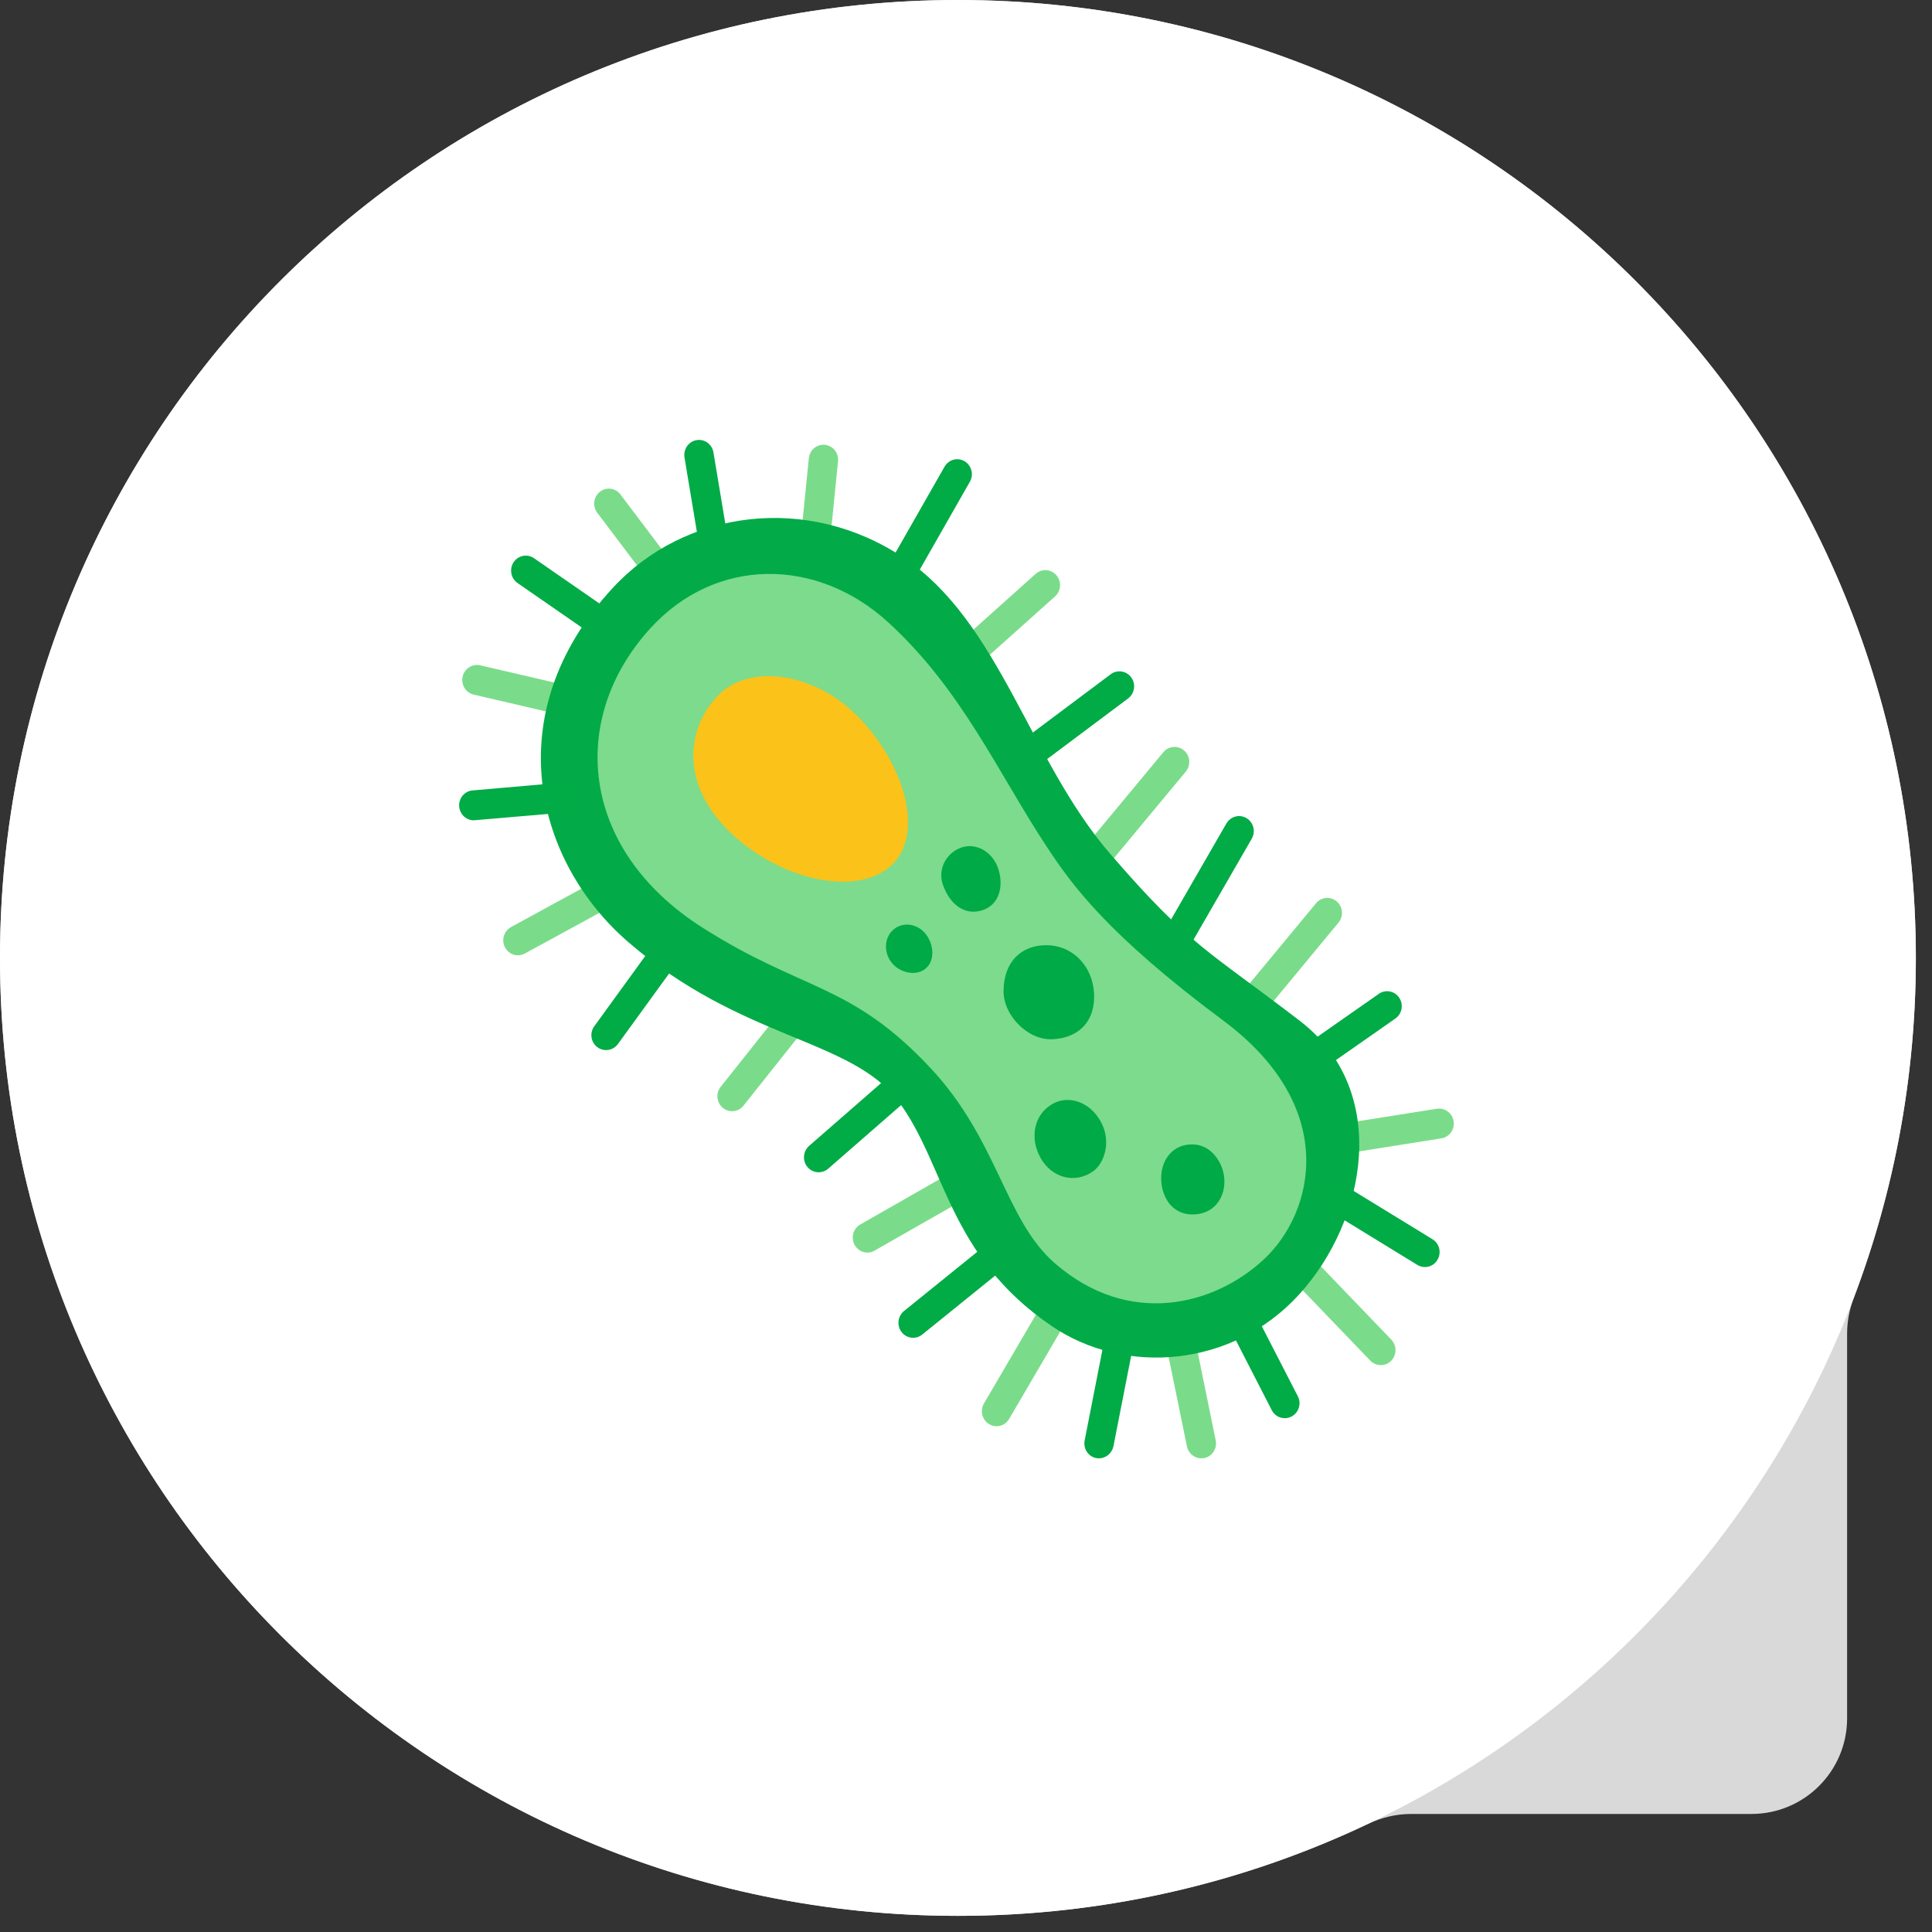 <svg width="101" height="101" viewBox="0 0 101 101" fill="none" xmlns="http://www.w3.org/2000/svg">
<rect x="0" y="0" width="101" height="101" fill="#333333" stroke="none"/>
<path fill-rule="evenodd" clip-rule="evenodd" d="M96.562 69.712C96.562 69.073 96.687 68.441 96.914 67.844C99.009 62.322 100.156 56.334 100.156 50.078C100.156 22.421 77.736 0 50.078 0C22.421 0 0 22.421 0 50.078C0 77.736 22.421 100.156 50.078 100.156C57.747 100.156 65.013 98.433 71.51 95.351C72.216 95.017 72.984 94.829 73.766 94.829H91.562C94.323 94.829 96.562 92.591 96.562 89.829V69.712Z" fill="#D9D9D9"/>
<path d="M100.156 50.078C100.156 77.736 77.736 100.156 50.078 100.156C22.421 100.156 0 77.736 0 50.078C0 22.421 22.421 0 50.078 0C77.736 0 100.156 22.421 100.156 50.078Z" fill="white"/>
<g clip-path="url(#clip0_69_289)">
<path d="M50.616 34.987C50.401 34.987 50.191 34.897 50.038 34.718C49.757 34.392 49.788 33.899 50.108 33.613L54.142 30C54.463 29.714 54.945 29.75 55.226 30.072C55.506 30.399 55.476 30.891 55.156 31.178L51.121 34.79C50.98 34.92 50.796 34.987 50.616 34.987Z" fill="#7ADC8A"/>
<path d="M42.635 28.935C42.608 28.935 42.582 28.935 42.556 28.931C42.135 28.886 41.828 28.501 41.871 28.071L42.284 23.953C42.328 23.524 42.7 23.21 43.126 23.255C43.547 23.3 43.854 23.685 43.81 24.114L43.398 28.233C43.358 28.635 43.02 28.935 42.635 28.935Z" fill="#7ADC8A"/>
<path d="M34.876 31.142C34.648 31.142 34.419 31.039 34.266 30.837L31.222 26.805C30.964 26.46 31.025 25.972 31.363 25.708C31.7 25.444 32.178 25.506 32.437 25.851L35.481 29.884C35.739 30.229 35.678 30.717 35.34 30.981C35.2 31.088 35.038 31.142 34.876 31.142Z" fill="#7ADC8A"/>
<path d="M29.627 37.422C29.57 37.422 29.513 37.422 29.456 37.404L24.764 36.312C24.351 36.218 24.093 35.797 24.185 35.372C24.281 34.951 24.689 34.687 25.106 34.781L29.798 35.873C30.21 35.967 30.469 36.388 30.377 36.813C30.294 37.176 29.978 37.422 29.627 37.422Z" fill="#7ADC8A"/>
<path d="M27.075 49.941C26.803 49.941 26.536 49.789 26.4 49.525C26.198 49.145 26.343 48.67 26.716 48.464L31.491 45.859C31.864 45.653 32.329 45.801 32.531 46.181C32.733 46.562 32.588 47.036 32.215 47.242L27.439 49.847C27.321 49.91 27.198 49.941 27.075 49.941Z" fill="#7ADC8A"/>
<path d="M38.271 58.092C38.1 58.092 37.929 58.034 37.789 57.918C37.46 57.645 37.407 57.152 37.675 56.817L41.214 52.363C41.482 52.027 41.964 51.978 42.293 52.246C42.622 52.52 42.675 53.012 42.407 53.348L38.868 57.801C38.714 57.994 38.495 58.092 38.271 58.092Z" fill="#7ADC8A"/>
<path d="M45.349 65.482C45.081 65.482 44.818 65.339 44.678 65.079C44.471 64.703 44.603 64.224 44.971 64.014L49.826 61.243C50.195 61.033 50.664 61.167 50.87 61.543C51.076 61.919 50.944 62.398 50.576 62.609L45.721 65.379C45.603 65.451 45.476 65.482 45.349 65.482Z" fill="#7ADC8A"/>
<path d="M52.099 74.56C51.968 74.56 51.832 74.524 51.705 74.448C51.341 74.224 51.222 73.745 51.437 73.373L54.731 67.743C54.95 67.371 55.419 67.25 55.783 67.469C56.147 67.693 56.266 68.172 56.051 68.544L52.757 74.175C52.617 74.421 52.362 74.56 52.099 74.56Z" fill="#7ADC8A"/>
<path d="M62.8 76.238C62.445 76.238 62.125 75.983 62.05 75.616L60.813 69.569C60.726 69.144 60.993 68.732 61.41 68.642C61.822 68.553 62.23 68.826 62.318 69.251L63.554 75.298C63.642 75.723 63.375 76.135 62.958 76.225C62.906 76.234 62.853 76.238 62.8 76.238Z" fill="#7ADC8A"/>
<path d="M72.184 71.364C71.987 71.364 71.785 71.287 71.636 71.131L67.518 66.847C67.22 66.538 67.224 66.042 67.527 65.737C67.829 65.433 68.316 65.437 68.614 65.746L72.732 70.03C73.031 70.339 73.026 70.835 72.724 71.14C72.574 71.292 72.382 71.364 72.184 71.364Z" fill="#7ADC8A"/>
<path d="M70.457 60.276C70.085 60.276 69.76 59.999 69.699 59.614C69.633 59.184 69.922 58.786 70.339 58.719L75.115 57.962C75.536 57.9 75.926 58.191 75.992 58.616C76.058 59.045 75.768 59.444 75.352 59.511L70.576 60.267C70.536 60.272 70.497 60.276 70.457 60.276Z" fill="#7ADC8A"/>
<path d="M65.352 53.383C65.177 53.383 65.001 53.321 64.856 53.2C64.532 52.922 64.492 52.426 64.764 52.094L68.799 47.22C69.071 46.889 69.558 46.848 69.882 47.126C70.207 47.404 70.246 47.9 69.974 48.231L65.94 53.106C65.786 53.289 65.571 53.383 65.352 53.383Z" fill="#7ADC8A"/>
<path d="M57.287 45.573C57.111 45.573 56.936 45.51 56.791 45.385C56.467 45.107 56.427 44.61 56.703 44.279L60.817 39.324C61.089 38.993 61.576 38.953 61.9 39.235C62.225 39.512 62.264 40.009 61.988 40.34L57.874 45.295C57.721 45.479 57.502 45.573 57.287 45.573Z" fill="#7ADC8A"/>
<path d="M46.831 31.205C46.699 31.205 46.567 31.169 46.444 31.097C46.076 30.878 45.953 30.399 46.168 30.027L49.379 24.396C49.593 24.025 50.063 23.895 50.427 24.114C50.791 24.334 50.918 24.813 50.703 25.184L47.493 30.815C47.352 31.066 47.094 31.205 46.831 31.205Z" fill="#01AB46"/>
<path d="M53.581 40.363C53.344 40.363 53.111 40.251 52.962 40.04C52.712 39.691 52.787 39.203 53.129 38.944L58.067 35.246C58.409 34.991 58.887 35.067 59.142 35.417C59.392 35.766 59.317 36.254 58.975 36.513L54.037 40.21C53.896 40.313 53.739 40.363 53.581 40.363Z" fill="#01AB46"/>
<path d="M61.483 49.941C61.351 49.941 61.215 49.906 61.093 49.834C60.729 49.615 60.606 49.136 60.821 48.76L64.114 43.048C64.329 42.677 64.799 42.551 65.167 42.771C65.531 42.99 65.654 43.469 65.439 43.845L62.145 49.556C62.001 49.803 61.746 49.941 61.483 49.941Z" fill="#01AB46"/>
<path d="M68.072 56.494C67.826 56.494 67.585 56.373 67.436 56.154C67.195 55.796 67.287 55.308 67.633 55.066L72.08 51.956C72.431 51.709 72.909 51.803 73.146 52.157C73.387 52.515 73.295 53.003 72.948 53.245L68.501 56.355C68.37 56.45 68.221 56.494 68.072 56.494Z" fill="#01AB46"/>
<path d="M67.163 74.139C66.887 74.139 66.619 73.987 66.483 73.718L63.852 68.593C63.654 68.208 63.799 67.738 64.176 67.537C64.554 67.335 65.014 67.483 65.211 67.868L67.847 72.993C68.044 73.378 67.9 73.848 67.523 74.049C67.409 74.108 67.286 74.139 67.163 74.139Z" fill="#01AB46"/>
<path d="M57.453 76.238C57.404 76.238 57.352 76.234 57.303 76.225C56.887 76.14 56.619 75.728 56.703 75.303L57.856 69.421C57.939 68.996 58.347 68.718 58.76 68.808C59.176 68.893 59.444 69.305 59.36 69.73L58.207 75.611C58.128 75.978 57.808 76.238 57.453 76.238Z" fill="#01AB46"/>
<path d="M47.735 69.936C47.507 69.936 47.284 69.833 47.135 69.64C46.871 69.3 46.928 68.808 47.257 68.539L51.621 65.012C51.954 64.744 52.437 64.802 52.7 65.138C52.963 65.478 52.906 65.97 52.577 66.239L48.213 69.766C48.073 69.882 47.906 69.936 47.735 69.936Z" fill="#01AB46"/>
<path d="M42.797 61.284C42.582 61.284 42.363 61.19 42.214 61.011C41.937 60.684 41.977 60.187 42.297 59.905L46.823 55.957C47.143 55.675 47.63 55.715 47.906 56.042C48.182 56.369 48.143 56.866 47.823 57.148L43.297 61.096C43.152 61.221 42.972 61.284 42.797 61.284Z" fill="#01AB46"/>
<path d="M31.683 54.896C31.525 54.896 31.363 54.847 31.227 54.744C30.885 54.484 30.814 53.997 31.069 53.648L34.362 49.109C34.612 48.76 35.095 48.688 35.437 48.948C35.779 49.207 35.849 49.695 35.595 50.044L32.301 54.583C32.148 54.789 31.92 54.896 31.683 54.896Z" fill="#01AB46"/>
<path d="M32.341 33.975C32.192 33.975 32.043 33.931 31.911 33.841L27.056 30.48C26.705 30.238 26.613 29.75 26.85 29.392C27.087 29.034 27.565 28.94 27.916 29.181L32.771 32.543C33.121 32.785 33.214 33.273 32.977 33.631C32.828 33.854 32.587 33.975 32.341 33.975Z" fill="#01AB46"/>
<path d="M37.363 29.526C36.995 29.526 36.67 29.258 36.609 28.872L35.784 23.913C35.714 23.488 35.995 23.081 36.411 23.009C36.832 22.937 37.227 23.224 37.297 23.649L38.122 28.604C38.192 29.029 37.911 29.436 37.495 29.508C37.451 29.521 37.407 29.526 37.363 29.526Z" fill="#01AB46"/>
<path d="M32.013 30.757C25.921 37.395 28.061 45.112 32.837 49.243C38.762 54.368 44.485 54.283 46.954 57.56C49.423 60.836 49.546 65.625 54.98 69.323C58.787 71.914 64.413 71.507 67.904 67.684C71.47 63.781 72.68 57.005 67.966 53.379C63.212 49.722 62.225 49.494 58.024 44.619C53.822 39.745 52.265 32.521 47.244 29.159C42.222 25.797 35.797 26.635 32.013 30.757Z" fill="#02AB47"/>
<path d="M33.99 32.856C29.71 37.56 30.28 44.382 36.705 48.482C41.972 51.844 44.459 51.365 48.643 55.832C52.182 59.614 52.528 63.763 55.147 66.042C59.015 69.403 63.466 68.248 66.053 65.854C68.707 63.396 70.044 57.891 63.953 53.356C57.861 48.822 56.01 46.222 54.734 44.283C52.182 40.421 50.287 36.048 46.419 32.52C42.722 29.15 37.437 29.07 33.99 32.856Z" fill="#7CDB8D"/>
<path d="M57.532 58.611C58.124 59.654 57.738 60.796 57.163 61.217C56.221 61.906 54.997 61.588 54.405 60.545C53.813 59.502 54.037 58.24 55.063 57.689C55.843 57.264 56.94 57.564 57.532 58.611Z" fill="#00AA46"/>
<path d="M63.997 61.548C64.098 62.519 63.545 63.396 62.514 63.481C61.282 63.584 60.703 62.564 60.703 61.592C60.703 60.621 61.322 59.784 62.392 59.829C63.321 59.865 63.913 60.751 63.997 61.548Z" fill="#00AA46"/>
<path d="M57.164 51.638C57.37 53.066 56.669 54.243 55.024 54.328C53.739 54.395 52.454 53.084 52.463 51.808C52.472 50.255 53.41 49.413 54.695 49.413C55.98 49.409 56.98 50.371 57.164 51.638Z" fill="#00AA46"/>
<path d="M44.631 37.247C47.157 39.638 48.446 43.527 46.587 45.25C44.815 46.889 40.824 46.047 38.188 43.527C35.469 40.927 35.943 37.999 37.535 36.361C39.136 34.705 42.398 35.135 44.631 37.247Z" fill="#FBC219"/>
<path d="M52.195 45.443C52.471 46.329 52.239 47.22 51.48 47.538C50.577 47.914 49.709 47.412 49.301 46.276C48.985 45.407 49.507 44.548 50.287 44.297C51.064 44.046 51.919 44.561 52.195 45.443Z" fill="#00AA46"/>
<path d="M48.437 48.885C48.845 49.453 48.863 50.286 48.349 50.666C47.836 51.051 46.981 50.841 46.573 50.273C46.165 49.704 46.253 48.93 46.766 48.549C47.284 48.164 48.034 48.316 48.437 48.885Z" fill="#00AA46"/>
<path d="M24.768 42.883C24.373 42.883 24.04 42.574 24.005 42.166C23.97 41.737 24.281 41.356 24.706 41.321L29.561 40.9C29.982 40.859 30.355 41.182 30.39 41.616C30.425 42.046 30.114 42.426 29.688 42.462L24.834 42.878C24.812 42.883 24.79 42.883 24.768 42.883Z" fill="#01AB46"/>
<path d="M74.491 66.239C74.355 66.239 74.219 66.203 74.097 66.127L69.159 63.101C68.794 62.877 68.676 62.398 68.895 62.027C69.115 61.655 69.584 61.534 69.948 61.758L74.886 64.784C75.25 65.008 75.368 65.487 75.149 65.858C75.004 66.104 74.75 66.239 74.491 66.239Z" fill="#01AB46"/>
</g>
<defs>
<clipPath id="clip0_69_289">
<rect width="52" height="53.238" fill="white" transform="translate(24 23)"/>
</clipPath>
</defs>
</svg>
